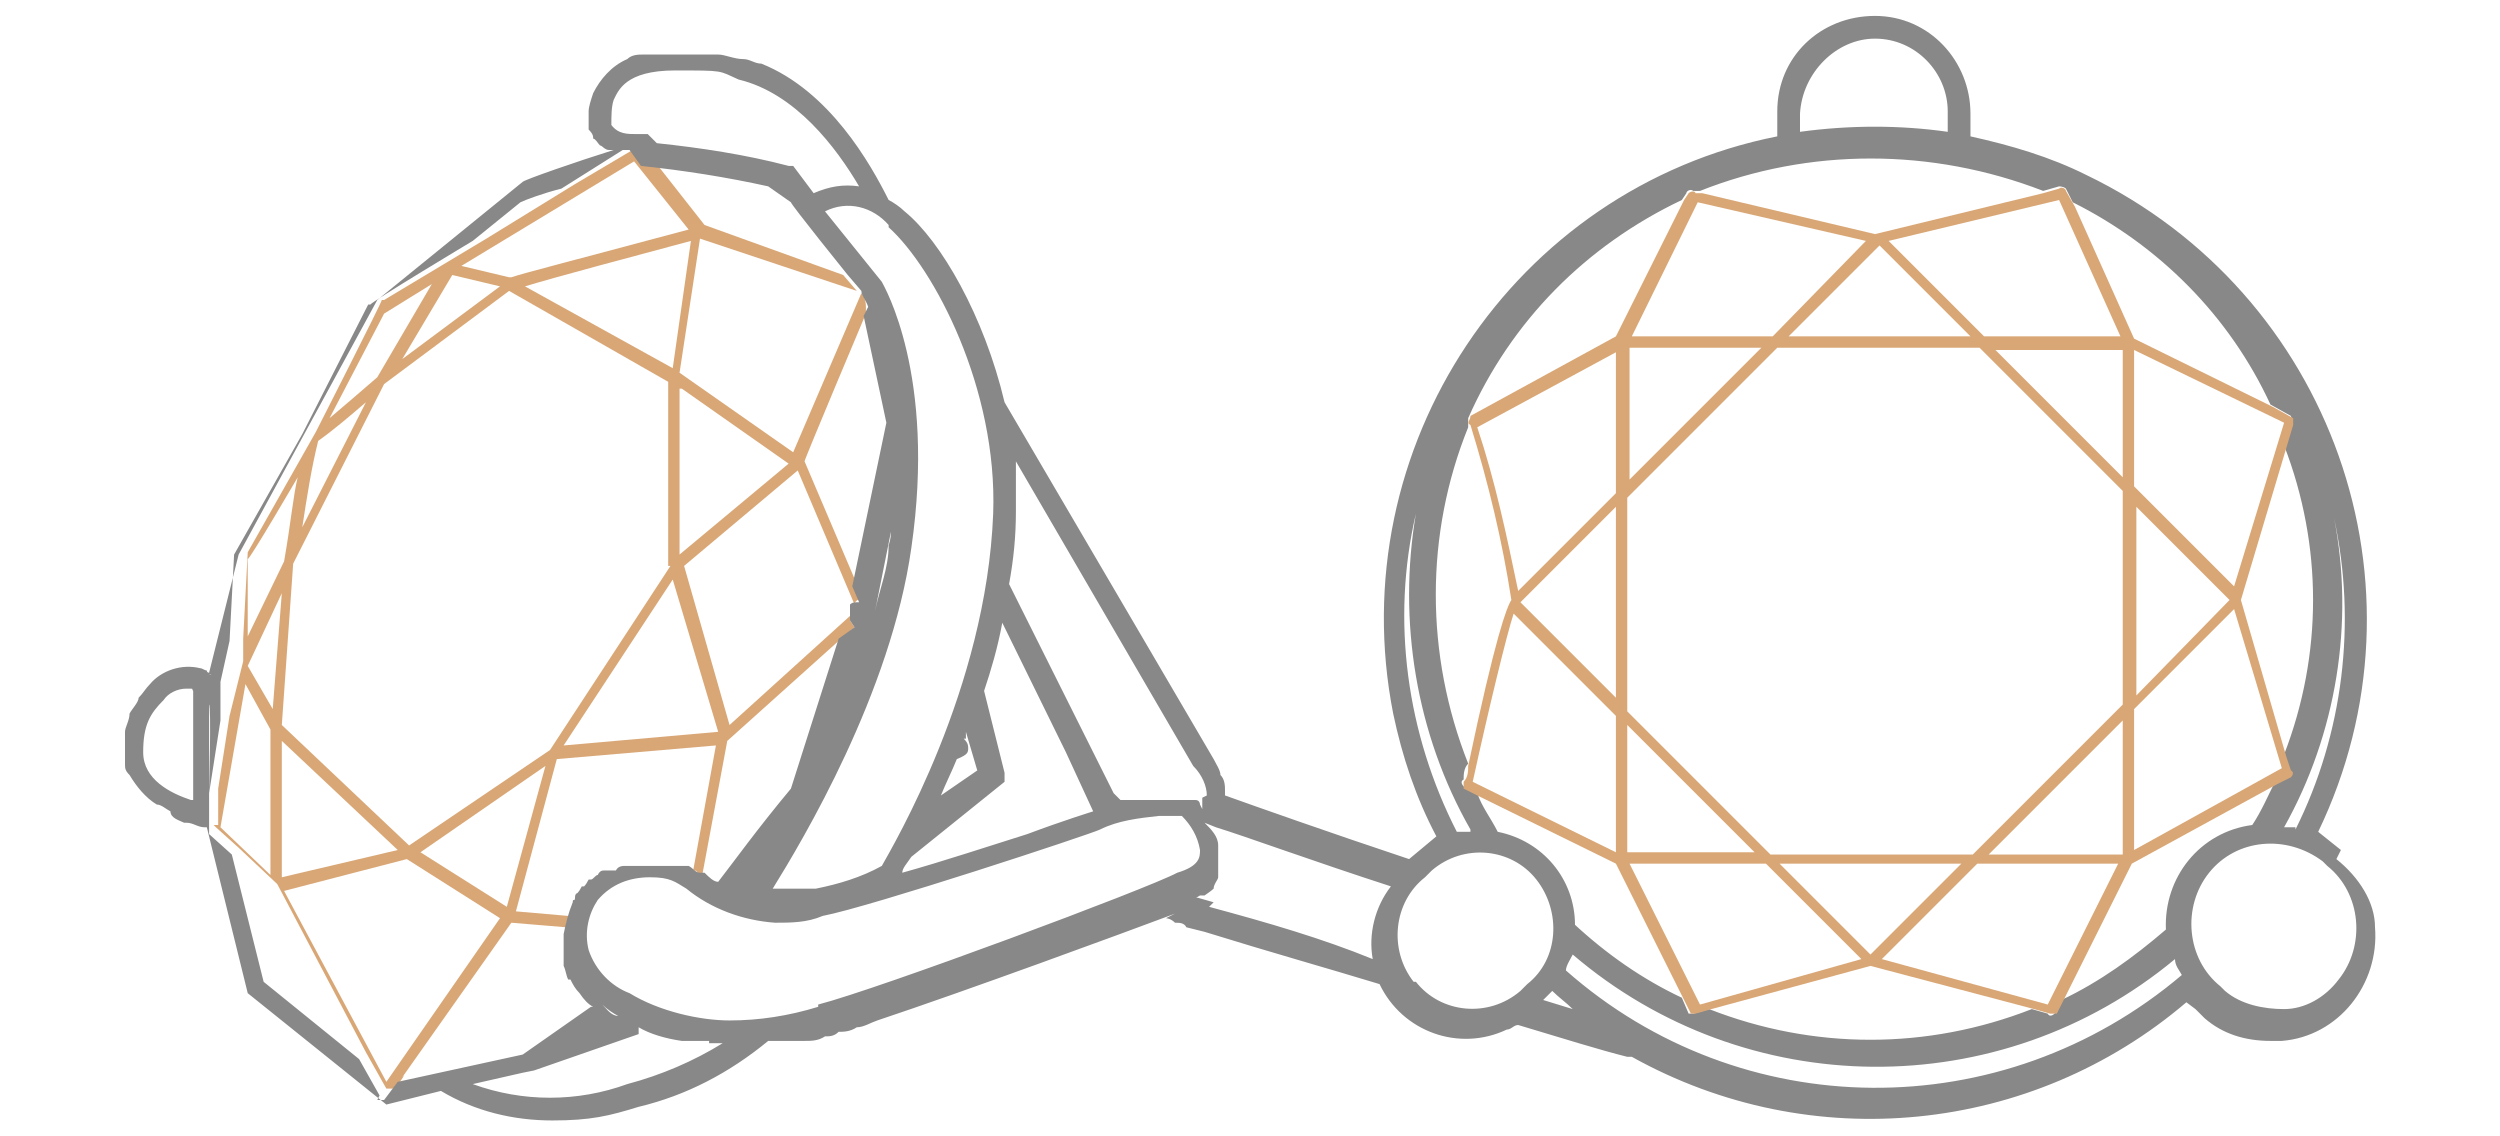 <?xml version="1.0" encoding="UTF-8"?>
<svg id="Layer_1" data-name="Layer 1" xmlns="http://www.w3.org/2000/svg" version="1.1" viewBox="0 0 110 50">
  <defs>
    <style>
      .cls-1 {
        fill: none;
      }

      .cls-1, .cls-2, .cls-3 {
        stroke-width: 0px;
      }

      .cls-2 {
        fill: #d9a776;
      }

      .cls-3 {
        fill: #888;
      }
    </style>
  </defs>
  <path class="cls-1" d="M48.1,35.7l-1.3-2.5-2.8-5.7c-.2,1-.5,2-.8,3l.9,3.6h0v.3c0,0-4,3.3-4,3.3-.2.3-.3.6-.4.7,1.8-.5,3.8-1.2,5.5-1.7,1.7-.6,2.9-1,2.9-1h0Z"/>
  <path class="cls-2" d="M17.7,47.4l4.8-6.8,2.4.2c0-.2.1-.3.1-.5l-2.3-.2,1.8-6.7,7-.6-1,5.5c.1,0,.2,0,.2.2h0c.1,0,.1,0,.2,0l1.1-5.9,4.9-4.4.7-.6-.2-.3c0-.1,0-.1,0-.2l-5.3,4.8-2-7,5-4.2,2.5,5.9h0c0-.2.3-.3.4-.2l-.3-.7-2.3-5.4h0c0-.1,2.7-6.5,2.7-6.5v-.3c0-.3-.1-.5-.2-.6l-3,7-5-3.5.9-5.9,6.9,2.3-.6-.7-6.1-2.2-2.2-2.8-.5-.6h-.3c0,0-2.7,1.6-2.7,1.6l-3.9,2.4-4.5,2.7h-.1c0,.1-2.9,5.8-2.9,5.8l-3,5.3-.2,3.8v1l-.6,2.4-.5,3.2v1.6h-.2c0,0,.1.1.1.1l1,.9,1.7,1.6,3.9,7.4.9,1.6h.4l.4-.6ZM16.1,17.7l-2.8,5.5c.2-1.3.4-2.6.7-3.8.7-.5,1.4-1.1,2.1-1.7ZM29.5,24.9l-5.3,8.1-6.2,4.2-5.6-5.3.5-7.1,4-7.9,5.5-4.1,7,4v8.1ZM17.7,15.8l2.2-3.7,2.1.5-4.3,3.2ZM12,31.2l-1.1-1.9,1.5-3.2-.4,5.1ZM12.4,32.6l5.1,4.8-5.1,1.2v-6ZM30,17.1l4.7,3.3-4.8,4v-7.3ZM22.3,39.9l-3.8-2.4,5.5-3.8-1.7,6.2ZM24.8,32.8l4.8-7.3,2,6.7-6.8.6ZM23.1,12.6c1.3-.4,4.7-1.3,7.3-2l-.8,5.6-6.5-3.6ZM30.3,10.1c-5.6,1.5-7.2,1.9-7.8,2.1h-.1l-2.1-.5,7.6-4.6,2.4,3ZM19,12.5l-2.4,4.1c-.7.6-1.5,1.3-2.1,1.8l2.4-4.6,2.1-1.3ZM13.1,21c-.2.8-.3,2-.6,3.7l-1.6,3.3v-3.4c.1,0,2.2-3.6,2.2-3.6ZM11.9,32.1h0v6.4l-2.2-2.1,1.1-6.3,1.1,2ZM17.9,37.8h0l4.1,2.6-5,7.2-4.5-8.4,5.4-1.4Z"/>
  <path class="cls-3" d="M103,37.4l-1-.8c5.2-10.8.6-23.7-10.2-28.9-1.6-.8-3.3-1.3-5.1-1.7v-1c0-2.3-1.8-4.3-4.2-4.3s-4.3,1.8-4.3,4.2h0v1.1c-11.6,2.3-19.2,13.7-16.9,25.4.4,1.9,1,3.7,1.9,5.4l-1.2,1c-3.6-1.2-6.7-2.3-8.1-2.8h0v-.2c0-.2,0-.5-.2-.7,0-.2-.2-.5-.3-.7,0,0,0,0,0,0l-4.1-7-5.1-8.7c-.9-3.8-2.8-7.1-4.4-8.4-.2-.2-.5-.4-.7-.5h0c-.8-1.6-2.6-4.8-5.6-6-.3,0-.5-.2-.8-.2h0c-.4,0-.8-.2-1.1-.2h-.3c-.3,0-.7,0-1,0h-1.2c-.3,0-.5,0-.7,0h-.1c-.2,0-.5,0-.7.2h0c-.7.3-1.2.9-1.5,1.5h0c-.1.3-.2.6-.2.8h0v.2h0v.2h0v.2h0v.2c.2.2.2.3.2.4h0c.1,0,.2.2.3.3h0c.1,0,.2.2.4.2h.2c-1.6.5-3.9,1.3-4,1.4l-6.4,5.2-6.1,11.2-1.3,5.2s-.1,0-.1-.1c-.1,0-.2-.1-.3-.1h0c-.8-.2-1.7.1-2.2.7h0c-.2.2-.3.4-.5.6h0c0,.2-.3.5-.4.7h0c0,.3-.2.6-.2.8h0c0,.4,0,.6,0,.9h0c0,.2,0,.4,0,.5h0c0,.2,0,.3.2.5h0c.3.5.7,1,1.2,1.3h0c.2,0,.4.2.6.3h0c0,.3.4.4.6.5h.1c.3,0,.5.2.8.2h.1c0,0,1.8,7.3,1.8,7.3l6.1,4.9,2.4-.6c1.5.9,3.2,1.3,4.9,1.3s2.5-.2,3.8-.6c2.1-.5,4-1.5,5.7-2.9h0c.2,0,.4,0,.6,0s.3,0,.5,0,.4,0,.5,0c.3,0,.6,0,.9-.2h0c.2,0,.4,0,.6-.2h0c.2,0,.5,0,.8-.2h0c.3,0,.6-.2.9-.3h0c3.9-1.3,10.7-3.8,13.1-4.7l-.4.2c0,0,.2,0,.4.2h0c.2,0,.4,0,.5.2l.8.2c2.9.9,5.4,1.6,7.7,2.3h0c1,2.1,3.5,3,5.6,2,.2,0,.3-.2.5-.2h0c2,.6,3.6,1.1,4.8,1.4h.2c7.9,4.4,17.6,3.4,24.4-2.4l.4.3q0,0,.2.2h0l.2.2c.8.7,1.8,1,2.9,1h.5c2.5-.2,4.3-2.5,4.1-5,0-1.1-.7-2.2-1.7-3h0ZM8.4,35.2c-.9-.3-2.1-.9-2.1-2.1s.3-1.7.9-2.3c.2-.3.6-.5,1-.5s.2,0,.3.1v4.8ZM100.5,44.4c-.9,0-1.9-.2-2.6-.8l-.2-.2h0c-1.5-1.2-1.7-3.5-.5-5s3.4-1.7,5-.5l.3-.4h0l-.3.4.2.2c1.5,1.2,1.7,3.5.5,5-.6.8-1.5,1.3-2.4,1.3h0ZM62.2,43.2c-1.1-1.4-.9-3.5.5-4.6h0l.3-.3h0c1.4-1.2,3.5-1,4.6.4s1,3.5-.4,4.6h0l.3.4h0l-.3-.4-.3.3c-1.4,1.2-3.5,1-4.6-.4ZM82.5,1.7c1.8,0,3.2,1.5,3.2,3.2v.9c-2.1-.3-4.3-.3-6.5,0v-.8c.1-1.8,1.6-3.3,3.3-3.3ZM69.3,40.7c0-2-1.4-3.7-3.4-4.1-.3-.6-.7-1.1-.9-1.7l-.6-.3c0,0-.2-.2,0-.3,0-.2,0-.5.2-.7-1.9-4.8-1.9-10.1,0-14.8h0c0-.2,0-.3,0-.4h0c1.9-4.3,5.2-7.6,9.4-9.6l.2-.3c0-.1.2-.2.3-.1h.3c4.8-1.9,10.2-1.9,15.1,0l.7-.2c0,0,.2,0,.3.1l.3.6c3.8,1.9,6.9,5,8.7,8.9l.9.5c0,.1.2.2,0,.3l-.3,1c1.7,4.4,1.7,9.2,0,13.6l.2.6c0,0,0,.2,0,.3l-.6.3c-.3.6-.6,1.3-1,1.9-2.3.3-3.9,2.3-3.8,4.6-1.4,1.2-2.9,2.3-4.6,3.1l-.3.6c0,0-.2.2-.3,0l-.7-.2c-4.6,1.8-9.6,1.8-14.2,0l-.7.2h0c0,0-.2,0-.2,0l-.3-.7c-1.7-.8-3.3-1.9-4.8-3.3ZM101,36.4c-.2,0-.3,0-.5,0,2.3-4.1,3.1-9,2.2-13.6,1,4.6.4,9.5-1.7,13.7ZM64.7,36.6c-.2,0-.4,0-.6,0-2.2-4.3-2.9-9.3-1.8-14-.8,4.7,0,9.7,2.4,13.9h0ZM68.9,42.7c0-.2.2-.5.3-.7,7.6,6.5,18.8,6.6,26.5.2,0,.3.2.5.3.7-7.9,6.7-19.4,6.6-27.1-.2h0ZM52.9,35.1v.5q0,0-.1-.2h0c0,0,0-.2-.2-.2h0c-.2,0-.3,0-.5,0h-1.8c-.2,0-.3,0-.5,0,0,0-.2,0-.3,0-.2,0-.3,0-.5,0,0,0,.2,0,.3,0l-.3-.3-4.6-9.2c.2-1.1.3-2.1.3-3.2s0-1.5,0-2.2l7.8,13.4c.4.4.6.9.6,1.3ZM48.1,35.7s-1.3.4-2.9,1c-1.6.5-3.7,1.2-5.5,1.7,0-.2.2-.4.4-.7l4.1-3.3v-.4h0l-.9-3.6c.3-.9.6-1.9.8-3l2.8,5.7,1.2,2.6h0c.2,0,.4-.2.7-.2-.2,0-.4,0-.7.2ZM39.1,10c2,1.8,4.8,7.1,4.6,12.6-.3,7.7-4.4,14.6-4.9,15.5-.9.5-1.9.8-2.9,1-.6,0-1.3,0-1.9,0,1.3-2.1,5.2-8.6,6.1-15,1.1-7.6-1.2-11.5-1.3-11.7l-2.5-3.1c1-.5,2.1-.2,2.8.6h0ZM36.1,39.4h0ZM42.5,32.5c0,0,0-.2,0-.3l.5,1.7-1.6,1.1c.2-.5.5-1.1.7-1.6.5-.2.5-.3.5-.5s-.1-.3-.2-.4h0ZM39.1,24c0,1-.4,1.9-.6,2.9h0l.7-3.5c0,.1,0,.3-.1.6ZM38.1,28.2c-.2.6-.4,1.2-.6,1.8l.6-1.8h0ZM32.7,39.4q0,0-.2,0t.2,0h0ZM33.5,39.6h-.2.2ZM34.2,39.6h0s0,0,0,0h0ZM35.2,39.5h-.2.2ZM27,4.4c.2-.4.5-1.3,2.7-1.3s1.9,0,2.8.4c2.5.6,4.3,3,5.3,4.7-.7-.1-1.3,0-2,.3l-.9-1.2h-.2c-1.9-.5-3.9-.8-5.8-1l-.4-.4h-.5c-.4,0-.8,0-1.1-.4,0-.4,0-.8.1-1.1ZM9.3,29.7c-.1,0-.1-.1-.2-.1q0,0,.2.1ZM16.7,48.2l-.9-1.6-4.2-3.4-1.4-5.6-1-.9v-.2c-.1,0,0,0,0,0h0v-5.5c.1,0,0,3.9,0,3.9l.5-3.2v-1.7l.4-1.8.2-3.8,3-5.3,2.9-5.7h.1c0-.1,4.5-2.8,4.5-2.8l2.1-1.7c.2-.1,1-.4,1.8-.6l2.7-1.7h.3c0,0,.5.7.5.7,1.9.2,3.8.5,5.6.9l1,.7h0c0,.1,2.5,3.2,2.5,3.2l.6.7h0c0,.2.2.4.3.7l-.2.4,1,4.7-1.5,7.2.3.7c-.2,0-.3,0-.4.1h0c0,.2,0,.4,0,.5s0,.1,0,.2l.2.3-.7.5-2.1,6.6c-1.5,1.8-2.5,3.2-3.2,4.1-.2,0-.4-.2-.6-.4-.1,0-.1,0-.2,0h0c-.2,0-.3-.2-.5-.3,0,0-.1,0-.2,0s-.2,0-.3,0-.1,0-.2,0c-.1,0-.2,0-.4,0h-1.2c-.1,0-.3,0-.4,0h-.1c-.1,0-.3,0-.4.2h-.1c0,0-.2,0-.3,0h-.1c-.1,0-.2,0-.3.2h0c-.1,0-.2.2-.3.2h-.1q-.1.2-.2.3h-.1q-.1.2-.2.3h0c0,0-.1,0-.1.2s-.1,0-.1.2h0c-.2.5-.3.9-.4,1.4v1.2h0v.2c.1.2.1.4.2.6,0,0,0,0,.1,0,.1.2.2.4.4.6h0c.2.3.4.5.6.6,0,0-.1,0-.1,0-1,.7-2,1.4-3,2.1l-5.5,1.2-.6.8h-.3ZM31.9,39c-.1,0-.1,0-.2,0,.1,0,.1,0,.2,0ZM31.2,45.9c.3,0,.6,0,.9,0h-.3c-1.3.8-2.7,1.4-4.2,1.8-2.2.8-4.6.8-6.8,0l2.2-.5h0c0,0,.5-.1.5-.1l4.6-1.6v-.3c.5.3,1.2.5,1.9.6.2,0,.5,0,.8,0,.2,0,.3,0,.4,0h0ZM27.2,44.7c-.3,0-.5-.3-.7-.5.2.2.5.4.7.5ZM32.5,46h.6c0,0-.4,0-.6,0h0ZM36,44.3c-1.3.4-2.6.6-3.9.6s-3.1-.4-4.4-1.2c-.8-.3-1.5-1-1.8-1.9-.2-.8,0-1.6.4-2.2.6-.7,1.4-1,2.3-1s1.1.2,1.6.5c1.1.9,2.5,1.4,3.9,1.5.7,0,1.4,0,2.1-.3,2.1-.4,11.8-3.6,12.2-3.8.8-.4,1.7-.5,2.6-.6.3,0,.6,0,1,0,.4.4.7.9.8,1.5,0,.3,0,.7-1,1-1.3.7-13.1,5.1-15.8,5.8h0ZM53.4,39.7l-.7-.2c-.2,0-.3,0-.5.2.2,0,.4-.2.6-.3,0,0,0,0,.2,0,0,0,.3-.2.4-.3h0c0-.2.2-.4.2-.5,0,0,0,0,0,0,0-.2,0-.4,0-.5h0v-.7q0-.1,0-.2h0c0-.4-.3-.7-.6-1l.5.2c1.3.4,4.3,1.5,7.7,2.6-.7.9-1,2.1-.8,3.2-2.2-.9-4.6-1.6-7.2-2.3h0ZM67.9,44l.4-.4c.3.3.6.5.9.8l-1.3-.4Z"/>
  <path class="cls-2" d="M71.1,38l3,6,.3.6c0,0,0,0,.2,0h0l.7-.2,7-1.9,7.2,1.9.7.2c0,0,.2,0,.3,0l.3-.6,3-6,6.4-3.5.6-.3c0,0,.2-.2,0-.3l-.2-.6-2-6.9,2-6.7.3-1c0-.1,0-.2,0-.3l-.9-.5-6.1-3-2.6-5.8-.4-.7c0-.1-.2-.2-.3-.1l-.7.2-7.4,1.8-7.6-1.8h-.3c0-.1-.2-.1-.3,0l-.2.3-3,6-6.4,3.5h0c0,.2-.2.3,0,.4h0c.8,2.6,1.4,5.1,1.8,7.7-.2.3-.7,1.6-1.9,7.3,0,.2,0,.5-.2.7,0,0,0,.2,0,.3l.6.3,6.1,3ZM98.3,25.8l-4.4-4.4v-6l6.6,3.2-2.2,7.2ZM71.7,38h6l4.2,4.2-7.1,2-3.1-6.2ZM71.6,15.3h5.9l-2.9,2.9-2.9,2.9v-5.8h0ZM93.4,31.7v5.9h-5.9l2.9-2.9,3-3ZM86.3,38l-4,4-4-4h8ZM71.6,21.9l6.6-6.6h8.9l6.3,6.3v9.4l-6.6,6.6h-8.9l-6.3-6.3v-9.4ZM93.9,22.2l4.2,4.2-4.1,4.2v-8.4ZM93.4,21l-5.6-5.6h5.6v5.6ZM78.7,14.8l4-4,4,4h-8ZM71.1,30.7l-4.2-4.2,4.2-4.2v8.4ZM74.4,34.7l2.8,2.8h-5.6v-5.6l2.8,2.8ZM87,38h6.2l-3.1,6.2-7.3-2,4.2-4.2ZM93.9,31.2l4.4-4.4,2.1,7-6.5,3.6v-6.2ZM87.3,14.8l-4.2-4.2,7.5-1.8,2.7,6h-6ZM78,14.8h-6.2l2.9-5.9,7.4,1.7-4.1,4.2ZM71.1,15.5v6.2l-4.3,4.3c-.5-2.4-1-4.8-1.8-7.2l6.1-3.3ZM66.6,27l4.5,4.5v6l-6.3-3.1c.7-3.2,1.5-6.5,1.8-7.4Z"/>
</svg>